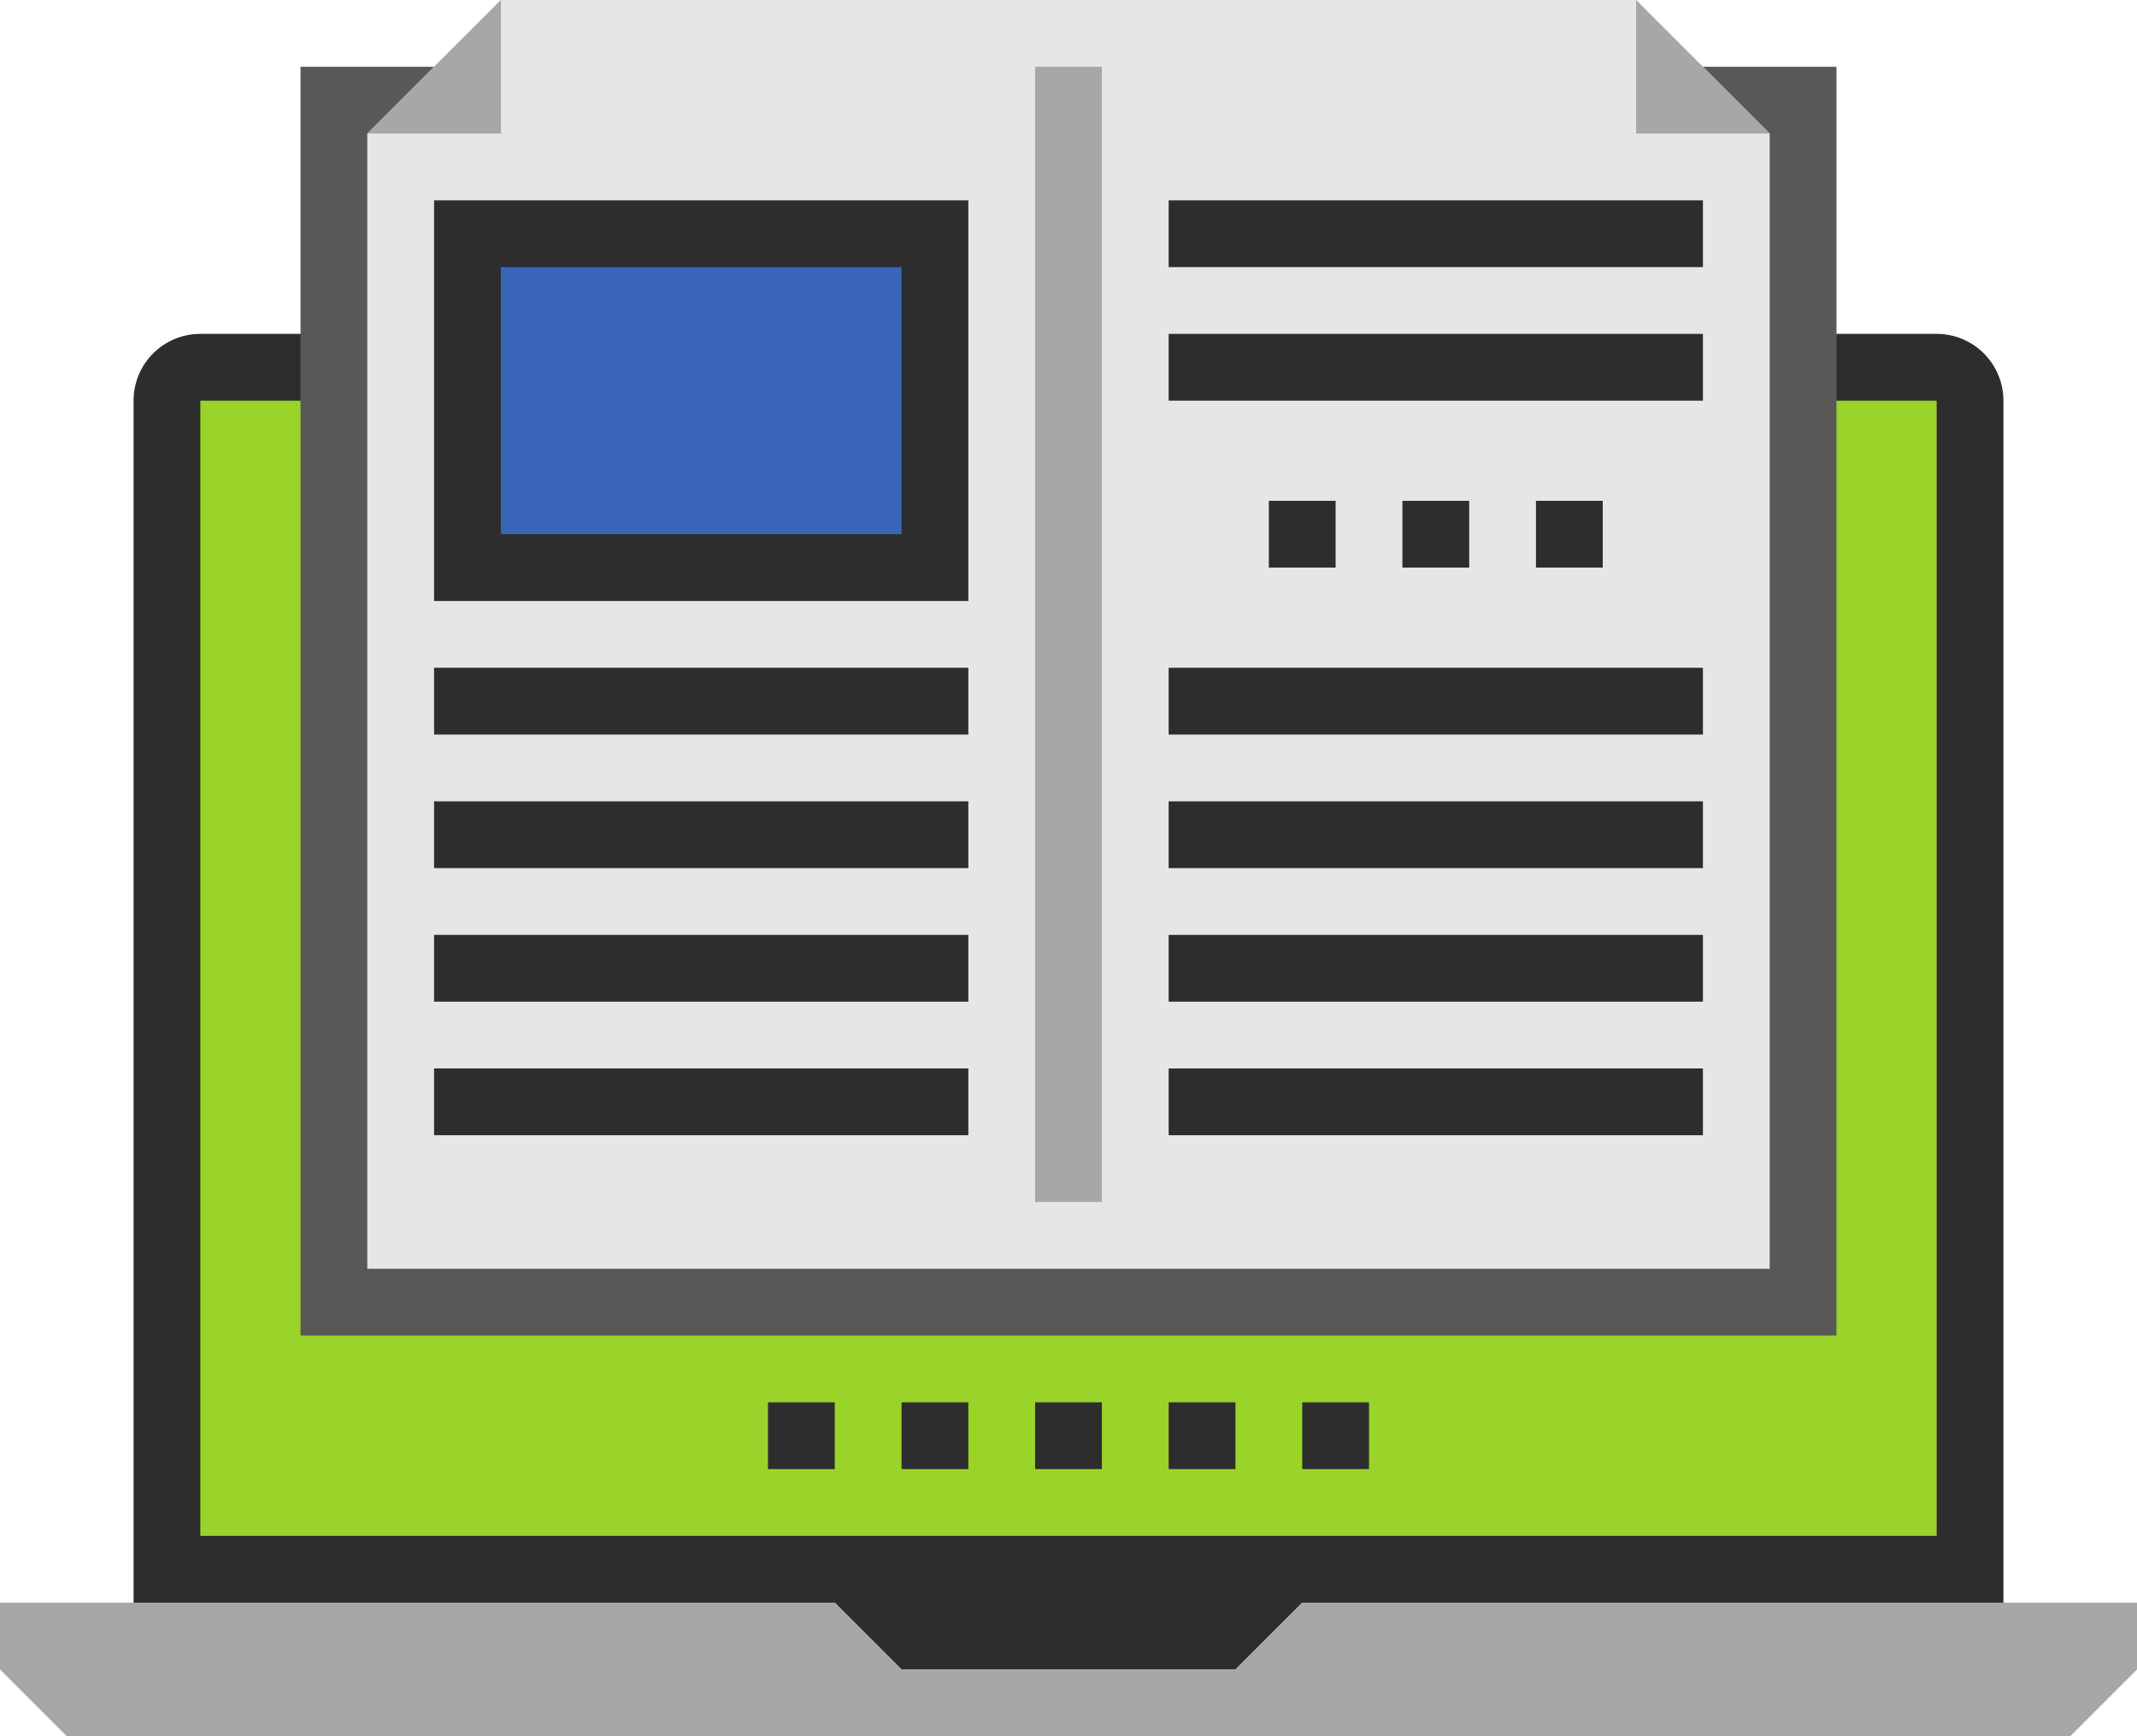 <svg id="ae620bcb-82cc-44f3-b019-94f9a6a7275a" xmlns="http://www.w3.org/2000/svg" viewBox="0 0 128 104"><defs><style>.cls-1{fill:#2d2d2e;}.cls-2{fill:#a8a7a5;}.cls-3{fill:#9ad32a;}.cls-4{fill:#595857;}.cls-5{fill:#e8e6e4;}.cls-6{fill:#3865b9;}</style></defs><path class="cls-1" d="M118.31,37h-104a4,4,0,0,0-4,4v72h42l4,4h20l4-4h42V41A4,4,0,0,0,118.31,37Z" transform="translate(-2.31 -17)"/><polygon class="cls-2" points="124 104 4 104 0 100 0 96 50 96 54 100 74 100 78 96 128 96 128 100 124 104"/><rect class="cls-3" x="12" y="24" width="104" height="68"/><rect class="cls-4" x="18" y="4" width="92" height="76"/><polygon class="cls-5" points="106 76 22 76 22 8 30 0 98 0 106 8 106 76"/><polygon class="cls-2" points="106 8 98 8 98 0 106 8"/><polygon class="cls-2" points="22 8 30 8 30 0 22 8"/><rect class="cls-2" x="62" y="4" width="4" height="68"/><rect class="cls-6" x="28" y="14" width="28" height="20"/><path class="cls-1" d="M60.31,53h-32V29h32Zm-28-4h24V33h-24Z" transform="translate(-2.31 -17)"/><rect class="cls-1" x="26" y="40" width="32" height="4"/><rect class="cls-1" x="26" y="48" width="32" height="4"/><rect class="cls-1" x="26" y="56" width="32" height="4"/><rect class="cls-1" x="70" y="12" width="32" height="4"/><rect class="cls-1" x="70" y="20" width="32" height="4"/><rect class="cls-1" x="70" y="40" width="32" height="4"/><rect class="cls-1" x="70" y="48" width="32" height="4"/><rect class="cls-1" x="70" y="56" width="32" height="4"/><rect class="cls-1" x="26" y="64" width="32" height="4"/><rect class="cls-1" x="70" y="64" width="32" height="4"/><rect class="cls-1" x="84" y="30" width="4" height="4"/><rect class="cls-1" x="92" y="30" width="4" height="4"/><rect class="cls-1" x="76" y="30" width="4" height="4"/><rect class="cls-1" x="62" y="84" width="4" height="4"/><rect class="cls-1" x="70" y="84" width="4" height="4"/><rect class="cls-1" x="78" y="84" width="4" height="4"/><rect class="cls-1" x="46" y="84" width="4" height="4"/><rect class="cls-1" x="54" y="84" width="4" height="4"/></svg>